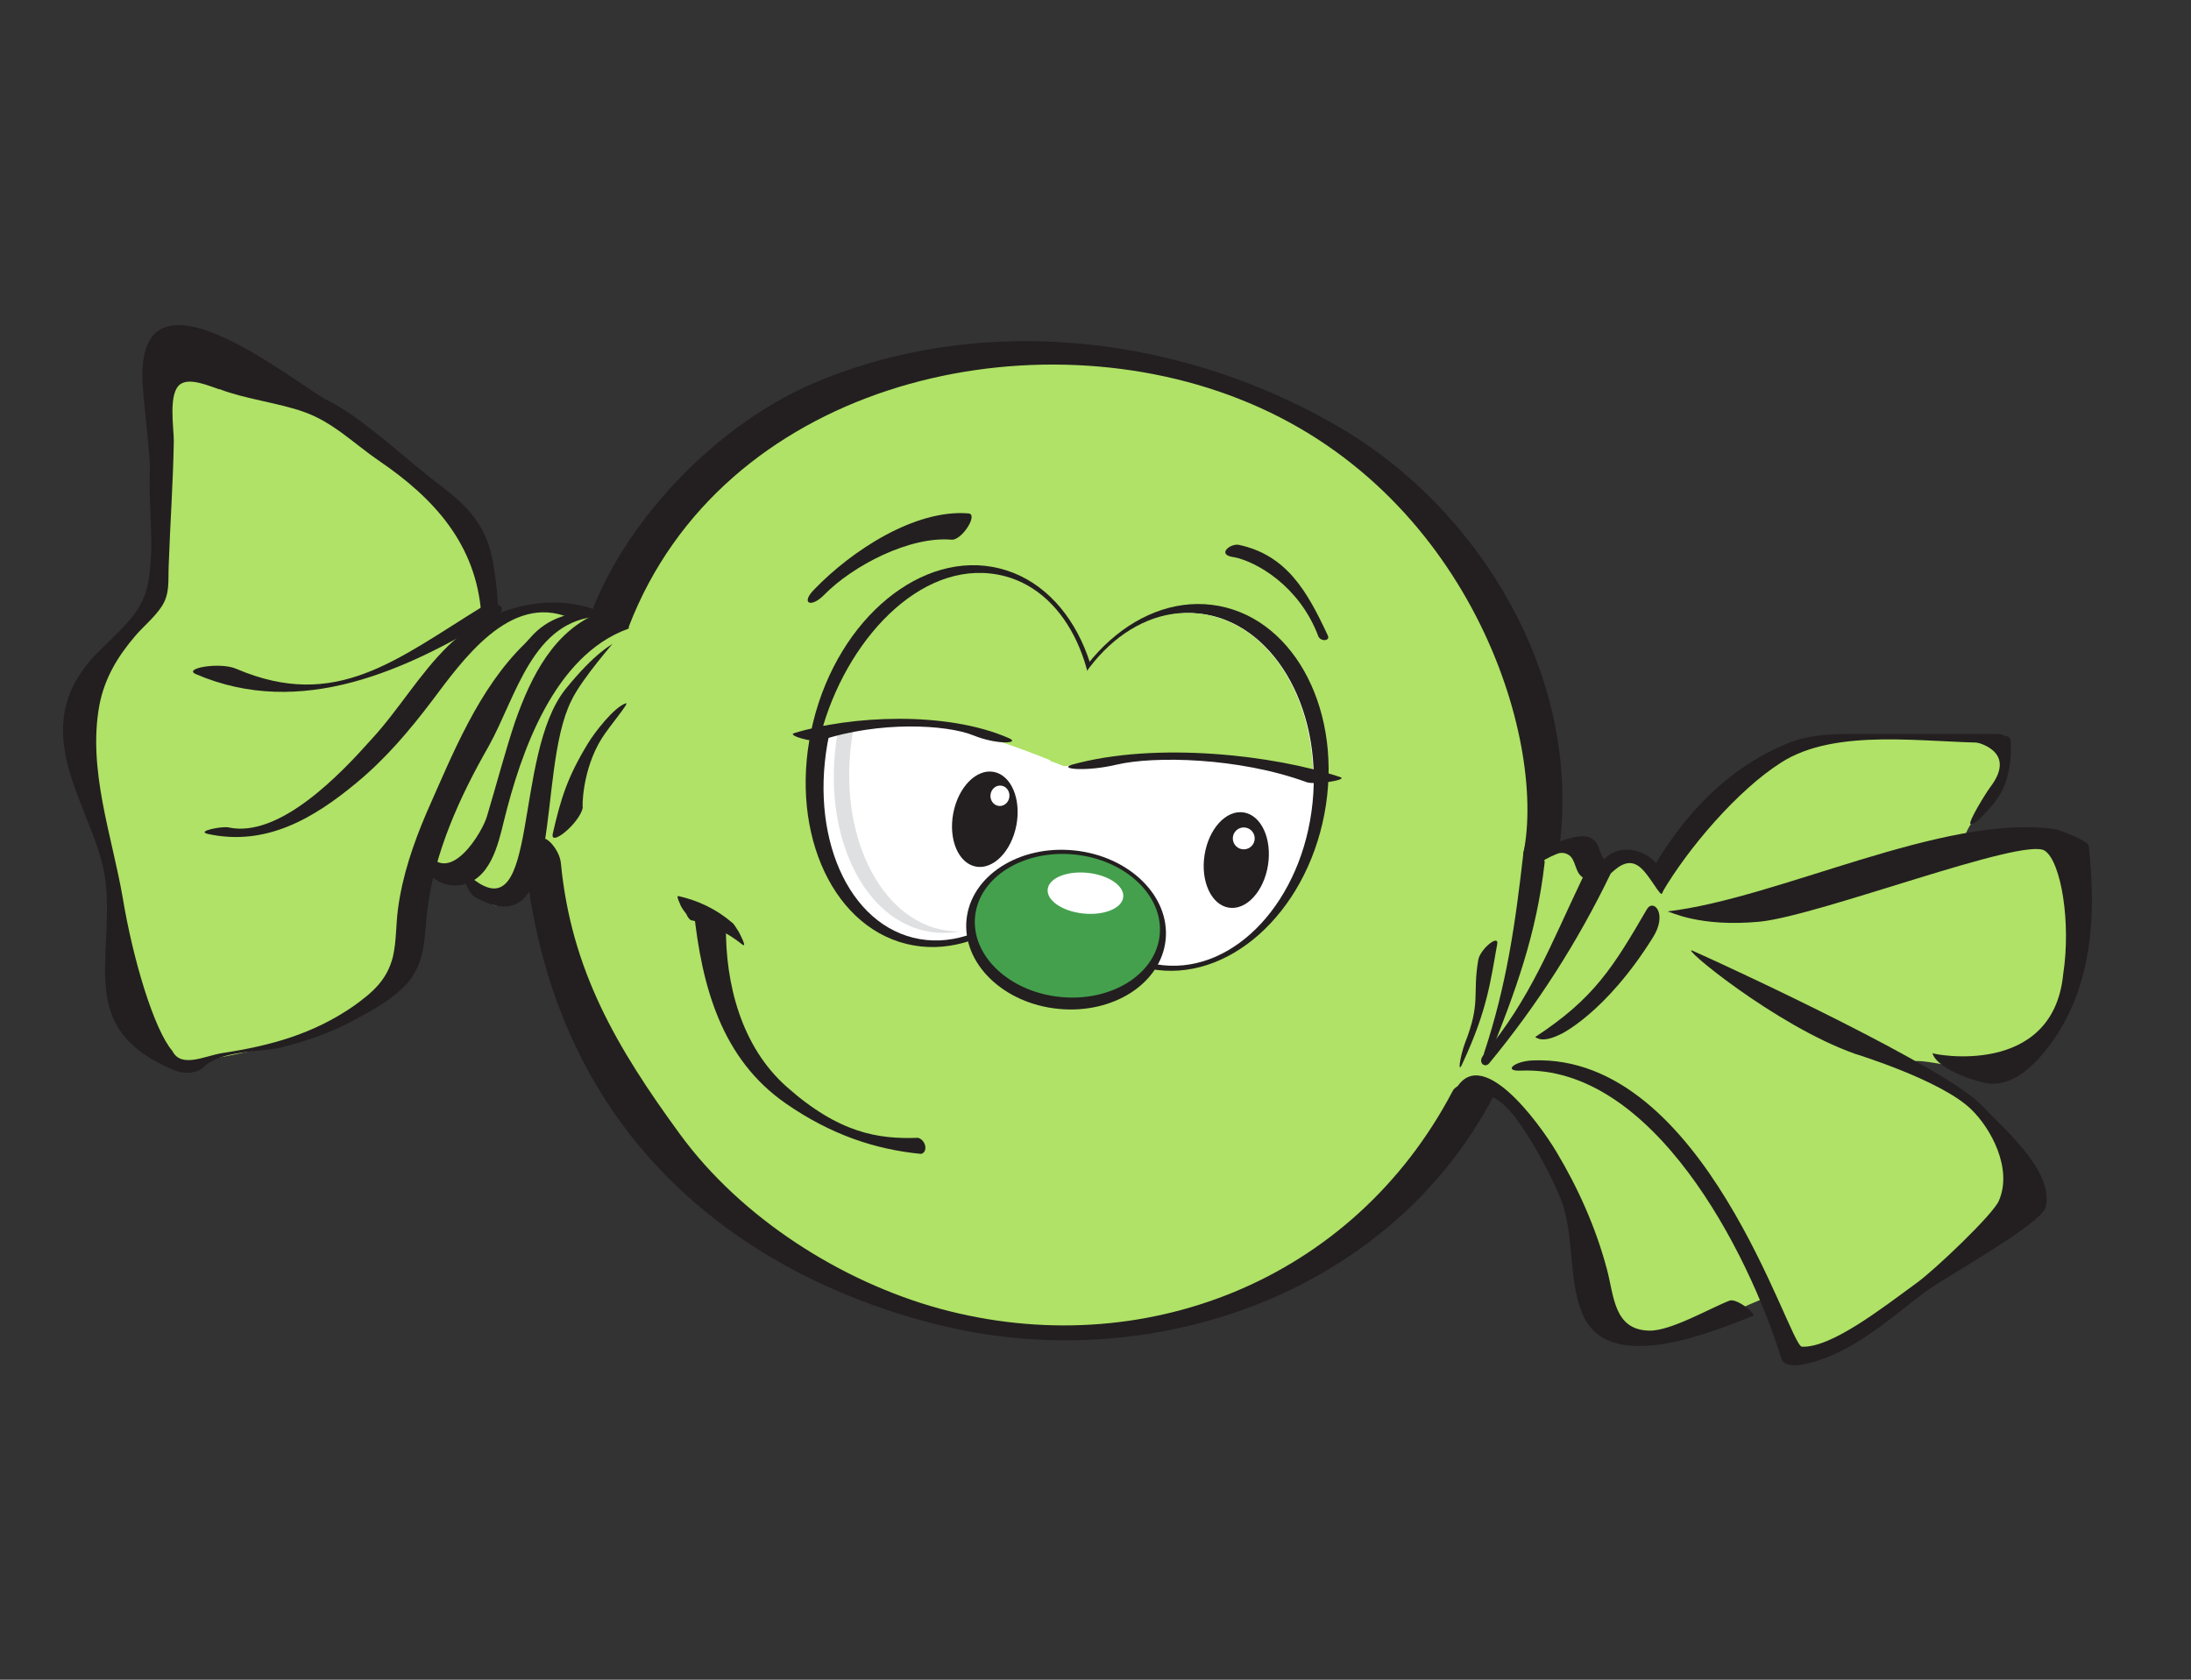 <?xml version="1.0" encoding="utf-8"?>
<!-- Generator: Adobe Illustrator 27.1.1, SVG Export Plug-In . SVG Version: 6.00 Build 0)  -->
<svg version="1.1" id="Layer_2" xmlns="http://www.w3.org/2000/svg" xmlns:xlink="http://www.w3.org/1999/xlink" x="0px" y="0px"
	 viewBox="0 0 300 230" style="enable-background:new 0 0 300 230;" xml:space="preserve">
<rect x="0" y="0" width="300" height="230" fill="#333333" stroke="none"/>
<style type="text/css">
	.st0{fill:#AFE266;}
	.st1{fill:#231F20;}
	.st2{fill:#FFFFFF;}
	.st3{fill:#DFE0E1;}
	.st4{fill:#44A04D;}
</style>
<g>
	<path class="st0" d="M22.3,53.9c0,0-2.1,6.3-1,11.3s2.3,12.3,0.2,15.7c-2.1,3.3-7.5,8.6-8.8,13.2s-2.7,6.1-0.8,12.5
		s3.8,14.4,4.8,20.5s0,7.3,2.3,11.5c2.3,4.2,2.5,6.3,4.8,6.9s2.7,0,3.8-0.2c1-0.2,8.6-1.7,9.8-2.1c1.3-0.4,12.1-3.8,14.6-7.1
		c2.5-3.3,3.8-4.8,4.2-9.2c0.4-4.4,0.2-11.5,2.1-9.8c1.9,1.7,2.1,3.1,3.6,2.5c1.5-0.6,0.8-1.3,2.1,0.4c1.3,1.7,0.6,2.5,2.1,3.1
		c1.5,0.6,1.5,1.3,2.5,0.6c1-0.6,2.3-2.3,3.3-3.8c1-1.5,2.3-2.7,2.3-2.7s3.8,15.7,5.4,19.4c1.7,3.8,11.3,21.3,16.3,25.9
		s13.4,11.1,17.4,12.5c4,1.5,19.4,6.3,22.4,6.7c2.9,0.4,15.3,1,18.4,0.4c3.1-0.6,14.2-2.5,19.2-5.6c5-3.1,12.1-6.9,15.1-10.2
		c2.9-3.3,10.2-13.8,11.9-15.7c1.7-1.9,2.7-2.3,3.6-1.9c0.8,0.4,6.5,6.3,7.3,7.3c0.8,1,5.4,11.7,6.1,13.4s2.1,7.7,2.5,9
		c0.4,1.3,1.7,4,4,4.2c2.3,0.2,8.6,0,11.3-1.7s6.9-3.3,6.9-3.3l3.8,8.4c0,0,4-0.2,7.1-2.1c3.1-1.9,15.1-9.4,18.8-14.2
		c3.8-4.8,4.8-6.7,4.6-7.9c-0.2-1.3-3.1-9.6-6.7-11.5c-3.6-1.9-9.2-4.8-7.5-5c1.7-0.2,7.9,1.3,9,1.5c1,0.2,6.1-1,8.4-4
		s4.8-7.5,4.8-13.4c0-5.9,0.2-13.2-2.5-13.8s-13.6,1.3-13.6,1.3s1-3.8,2.3-4.8c1.3-1,4.4-4.8,4.4-6.5s-0.8-3.8-0.8-3.8s-9-1-10.9-1
		c-1.9,0-14.2,0.2-15.9,0.8c-1.7,0.6-10,5.6-13.2,10c-3.1,4.4-4.4,7.3-5.4,7.7s-2.3-1.7-3.3-1.9c-1-0.2-2.5,0.2-3.6,0.8
		s-2.1,2.9-2.7,1.3c-0.6-1.7-0.2-3.1-1.7-3.1c-1.5,0-3.8-0.2-4.8,0.4c-1,0.6-2.1,1-2.1,1s2.1-16.5-0.4-23.2s-8.6-20.1-15.1-25.9
		S173.9,53.6,167.2,52c-6.7-1.7-20.9-5.2-32.2-2.7c-11.3,2.5-22.6,5.4-30.5,11.1S89.7,73.1,87.6,77.1c-2.1,4-3.6,8.6-3.6,8.6
		s-0.8-0.6-2.5-1.3c-1.7-0.6-4.8-1.9-7.1-1.7c-2.3,0.2-6.9,2.1-6.9,2.1s-0.4-7.7-2.9-12.1c-2.5-4.4-9.2-9.6-14.2-12.8
		c-5-3.1-9.4-4.6-11.1-5c-1.7-0.4-9.4-2.3-11.1-2.9c-1.7-0.6-5.2,0.4-5.2,0.4L22.3,53.9z"/>
	<g>
		<defs>
			<path id="SVGID_1_" d="M22.3,53.9c0,0-2.1,6.3-1,11.3s2.3,12.3,0.2,15.7c-2.1,3.3-7.5,8.6-8.8,13.2s-2.7,6.1-0.8,12.5
				s3.8,14.4,4.8,20.5s0,7.3,2.3,11.5c2.3,4.2,2.5,6.3,4.8,6.9s2.7,0,3.8-0.2c1-0.2,8.6-1.7,9.8-2.1c1.3-0.4,12.1-3.8,14.6-7.1
				c2.5-3.3,3.8-4.8,4.2-9.2c0.4-4.4,0.2-11.5,2.1-9.8c1.9,1.7,2.1,3.1,3.6,2.5c1.5-0.6,0.8-1.3,2.1,0.4c1.3,1.7,0.6,2.5,2.1,3.1
				c1.5,0.6,1.5,1.3,2.5,0.6c1-0.6,2.3-2.3,3.3-3.8c1-1.5,2.3-2.7,2.3-2.7s3.8,15.7,5.4,19.4c1.7,3.8,11.3,21.3,16.3,25.9
				s13.4,11.1,17.4,12.5c4,1.5,19.4,6.3,22.4,6.7c2.9,0.4,15.3,1,18.4,0.4c3.1-0.6,14.2-2.5,19.2-5.6c5-3.1,12.1-6.9,15.1-10.2
				c2.9-3.3,10.2-13.8,11.9-15.7c1.7-1.9,2.7-2.3,3.6-1.9c0.8,0.4,6.5,6.3,7.3,7.3c0.8,1,5.4,11.7,6.1,13.4s2.1,7.7,2.5,9
				c0.4,1.3,1.7,4,4,4.2c2.3,0.2,8.6,0,11.3-1.7s6.9-3.3,6.9-3.3l3.8,8.4c0,0,4-0.2,7.1-2.1c3.1-1.9,15.1-9.4,18.8-14.2
				c3.8-4.8,4.8-6.7,4.6-7.9c-0.2-1.3-3.1-9.6-6.7-11.5c-3.6-1.9-9.2-4.8-7.5-5c1.7-0.2,7.9,1.3,9,1.5c1,0.2,6.1-1,8.4-4
				s4.8-7.5,4.8-13.4c0-5.9,0.2-13.2-2.5-13.8s-13.6,1.3-13.6,1.3s1-3.8,2.3-4.8c1.3-1,4.4-4.8,4.4-6.5s-0.8-3.8-0.8-3.8
				s-9-1-10.9-1c-1.9,0-14.2,0.2-15.9,0.8c-1.7,0.6-10,5.6-13.2,10c-3.1,4.4-4.4,7.3-5.4,7.7s-2.3-1.7-3.3-1.9
				c-1-0.2-2.5,0.2-3.6,0.8s-2.1,2.9-2.7,1.3c-0.6-1.7-0.2-3.1-1.7-3.1c-1.5,0-3.8-0.2-4.8,0.4c-1,0.6-2.1,1-2.1,1
				s2.1-16.5-0.4-23.2s-8.6-20.1-15.1-25.9S173.9,53.6,167.2,52c-6.7-1.7-20.9-5.2-32.2-2.7c-11.3,2.5-22.6,5.4-30.5,11.1
				S89.7,73.1,87.6,77.1c-2.1,4-3.6,8.6-3.6,8.6s-0.8-0.6-2.5-1.3c-1.7-0.6-4.8-1.9-7.1-1.7c-2.3,0.2-6.9,2.1-6.9,2.1
				s-0.4-7.7-2.9-12.1c-2.5-4.4-9.2-9.6-14.2-12.8c-5-3.1-9.4-4.6-11.1-5c-1.7-0.4-9.4-2.3-11.1-2.9c-1.7-0.6-5.2,0.4-5.2,0.4
				L22.3,53.9z"/>
		</defs>
		<clipPath id="SVGID_00000148643809486162313840000004098223104933309314_">
			<use xlink:href="#SVGID_1_"  style="overflow:visible;"/>
		</clipPath>
	</g>
	<g>
		<path class="st1" d="M86.1,85.8c12.7-33,54-42.8,83.5-31.2c31.5,12.3,42.2,46.4,39,62.2c-0.4,1.9,4.8,0.5,5-1.4
			c2.7-23.1-11-45.2-29.2-56.3c-21.5-13-49.1-16.6-72.6-6.8c-13,5.4-25.7,18.2-30.8,31.5c-0.8,2,1.5,3.5,4.5,2.1L86.1,85.8z"/>
	</g>
	<g>
		<path class="st1" d="M72.1,119.5c5.7,46.2,42.9,58.8,57.6,62.2c28.9,6.6,60.8-4.9,74.8-31.6c1.2-2.2-4.7-2.5-5.6-0.7
			c-13.7,26.1-42.6,37.3-70.2,29.8c-13.5-3.7-27.2-12.4-35.6-23.9c-8.7-11.9-14.9-22.5-16.3-37.1c-0.2-2.2-2.9-4.7-2.7-2.6
			L72.1,119.5z"/>
	</g>
	<g>
		<path class="st1" d="M211.1,118c0.3-0.3,2.2-1.2,2.5-1.2c0.8-0.1,1.5,0.3,1.8,1c0.5,1,0.5,2,1.6,2.5c0.9,0.4,3.7-2,3.1-2.3
			c-1.1-0.5-0.9-2.1-1.8-2.9c-0.9-0.9-2.3-0.6-3.4-0.3c-2.3,0.6-5.2,1.9-6.1,4.3C208.7,119.6,209.9,119.2,211.1,118z"/>
	</g>
	<g>
		<path class="st1" d="M224.5,118.7c1.4,1.1,2.9,4.3,3.1,3.6c1.6-4.4-4.9-8.1-8.1-4.5c-0.6,0.7-0.4,1.6,0.3,2.2
			C220.3,120.4,222.2,116.9,224.5,118.7z"/>
	</g>
	<g>
		<path class="st1" d="M226.3,128.4c2.1-3.3,0.1-5.4-0.8-3.9c-4.6,7.9-7.2,12.2-15.3,17.5c0.1,0,0.8,0.9,3.3-0.3
			C213.6,141.7,219.8,138.8,226.3,128.4z"/>
	</g>
	<g>
		<path class="st1" d="M216.7,120.2c-4.4,9.2-7.1,16.5-13.6,24.3c-0.8,1,0.2,1.8,0.8,1.1c6.6-8,12.1-16.6,16.6-25.9
			C220.9,118.9,217.2,119.2,216.7,120.2L216.7,120.2z"/>
	</g>
	<g>
		<path class="st1" d="M227.6,122.2c3.5-6,10.3-14,16.3-17.8c7.5-4.8,19.7-2.7,28.3-2.7c1.5,0,3.7-1.2,0.9-1.2c-6,0-12,0-17.9,0
			c-3.6,0-7.3-0.1-10.7,1.4c-8.1,3.4-13.9,9.7-18.2,17C226,119.5,227.6,122.2,227.6,122.2z"/>
	</g>
	<g>
		<path class="st1" d="M272.5,107.8c-0.6,0.8-3,4.7-2.7,5c0.6,0.4,3.2-2.7,3.7-3.5c1.5-2,2-5.3,1.8-7.9c-0.1-1-1.6-0.6-2.4-0.4
			c-1,0.3-2.6-0.4-2.5,0.6C270.4,101.6,276.4,102.7,272.5,107.8z"/>
	</g>
	<g>
		<path class="st1" d="M241,126.2c8.4-0.9,36.2-11.7,39-9.7c2.2,1.5,3.6,9.8,2.5,16.9c-1.4,14.2-17.8,11-17.9,10.8
			c0.6,2.3,6.7,4.2,8.1,4.2c2.7,0,4.7-1.6,6.4-3.4c7.4-8.2,8-19,6.9-29.2c-0.1-0.7-4.3-2.3-4.9-2.3c-15.2-2-37.5,9.5-52.8,11.3
			C228.7,124.8,232.6,127,241,126.2z"/>
	</g>
	<g>
		<path class="st1" d="M269.9,151.9c2.7,2.6,5.7,8.1,3.8,12.5c-0.7,1.8-8.9,9.6-11.3,11.3c-4.8,3.5-11.7,8.9-15.7,8.7
			c-1.9-0.5-13.3-40.1-36.8-39.2c-2.6,0.1-4.1,1.5-1.7,1.4c18.1-0.8,31.2,24.8,35.7,39.4c0.3,1,1.6,1,2.6,0.9
			c6.7-1.2,11.8-6,17.1-10c3.2-2.3,15.9-9.3,16.5-11.6c1.2-4.9-5.7-10.7-8.7-13.9c-4.8-5.1-33.1-18.3-39.6-21.2
			c-2.2-1,11.2,10.2,22.2,14.1C254,144.3,265.8,147.9,269.9,151.9z"/>
	</g>
	<g>
		<path class="st1" d="M201.2,150.9c2.8-2.7,5.7,1.2,7.2,3.4c2,3,3.8,6.3,5.2,9.6c2.1,5,1,11.8,3.3,16.5c3.8,7.6,17,2.2,23.1-0.2
			c0.6-0.2-2.2-2.5-3.2-2.1c-2.6,1-8.1,4.2-11,4.1c-4.9-0.1-4.8-4.9-5.8-8.5c-1.5-5.6-3.9-11-6.9-16c-2.4-4-10.6-15.3-14-8.1
			C198.7,150.4,201.2,150.9,201.2,150.9z"/>
	</g>
	<path class="st1" d="M81,83.7c-6.2,0.3-8,3.3-9.1,4.4c-6.4,6.2-9.9,15.1-13.5,23.2c-1.8,4.2-3.3,8.6-3.9,13.1
		c-0.3,2.2-0.2,4.4-0.7,6.6c-0.8,3.2-2.8,4.9-5.3,6.7c-5.6,3.9-11.5,5.5-18.1,6.5c-2.4,0.4-5.6,2.1-6.8-0.3
		c-2.5-2.9-5.4-12.5-6.8-21c-1.5-8.6-4.8-17.5-3.2-26.3c0.7-3.7,2.5-6.7,4.9-9.5c1.1-1.3,2.6-2.5,3.6-4c1.2-1.8,0.9-3.5,1-5.7
		c0.2-5.7,0.6-11.3,0.7-17c0-1.9-0.8-6.6,0.9-7.8c1.3-0.9,3.8,0.2,5.3,0.7c0,0,0,0,0.1,0c3.3,1.3,8.2,1.9,11.5,3.1
		c4,1.4,6.8,4.3,10.3,6.7c7.5,5.1,13.3,11.4,14,21c0.1,1.6,2.5,1.6,2.4,0c-0.7-9-1.1-12.5-8.1-17.7c-3.9-2.9-10.8-9.4-15.2-11.5
		c-4-1.9-25.2-19.7-25.5-3.9c-0.1,3.1,1.2,11,1,14.1c-0.1,3.6,0.3,6.8,0.2,10.5c-0.2,4.2-0.5,6.6-3.3,9.7c-1.3,1.5-3.7,3.6-5,5.1
		c-9.2,10.7,1.2,21,2.1,30.7c1,10.9-4,20,9.5,25.5c1.2,0.5,3,0.4,3.9-0.5c2.4-2.3,7.7-2,10.7-2.7c3.2-0.8,6.4-1.9,9.3-3.4
		c2.8-1.5,6.3-3.3,8.3-5.9c2.1-2.8,1.9-6.1,2.3-9.4c1-8,4.4-15.5,8.4-22.5c3.8-6.8,6-17.4,15.3-17.8C82.7,84.4,83.4,83.6,81,83.7z"
		/>
	<g>
		<path class="st1" d="M26.8,92.3c14.4,6.2,28.9-0.5,41.3-8.1c1.7-1.1-0.4-2.1-2.1-1.1C54.3,90.3,46,97.4,32.4,91.6
			C30.2,90.6,25,91.5,26.8,92.3L26.8,92.3z"/>
	</g>
	<g>
		<path class="st1" d="M82.3,83.8c-7-3-15.6-0.5-20.9,4.6c-4,3.9-6.8,8.8-10.6,12.9c-4.1,4.6-12.5,13.5-19.5,12
			c-0.8-0.2-4.6,0.5-2.8,0.9c7.9,1.7,14.4-2.1,20.3-7c4-3.3,7.3-7.2,10.4-11.3c4-5.3,10.6-14.8,18.8-11.3c0.8,0.4,4.4-0.3,3.4-0.7
			L82.3,83.8z"/>
	</g>
	<g>
		<path class="st1" d="M82.3,83.8c-6.4,2.4-9.6,8.8-11.8,15.1c-1.3,3.9-2.6,8.8-3.8,12.8c-0.6,2.2-5.1,9.7-8.2,5
			c-1.5-2.3-1.6,0.3-0.7,1.7c1.2,1.9,2.8,3.1,5.2,2.8c4.1-0.6,5.2-5.5,6-8.8c2.3-9.3,6.8-22.6,17-26.3
			C86.9,85.6,82.3,83.8,82.3,83.8z"/>
	</g>
	<g>
		<path class="st1" d="M77.4,94.4c-7.2,9.1-3.5,33.2-12.7,25.9c-2-1.6-0.8,1.8,0.3,2.5C77.6,130,73.3,106,78.2,96
			c1.5-3.2,6.4-8.6,5.6-7.8C83.8,88.3,81.6,89.2,77.4,94.4z"/>
	</g>
	<g>
		<path class="st1" d="M82.4,101.1c1-1.6,3.9-5,3.3-4.8c-1.6,0.5-4.3,4-5.2,5.5c-2.8,4.6-3.7,7.5-4.8,12.3c-0.5,2,3.6-1.3,4.1-3.5
			C79.7,110.6,79.7,105.4,82.4,101.1z"/>
	</g>
	<g>
		<path class="st1" d="M208.6,116.7c-1.1,9.7-2.3,18.2-5.4,27.5c-0.3,0.9,0.3,1.4,0.5,1c3.9-9.6,6.7-17.4,7.8-27.1
			c0.1-1-2.5-3.2-2.5-3L208.6,116.7z"/>
	</g>
	<g>
		<path class="st1" d="M202.4,131.5c-0.8,4.7,0.4,5.7-1.8,11.3c-0.7,1.9-1.1,4.6-0.3,2.7c3.4-7.3,3.8-11.3,4.7-16.2
			C205.3,127.8,202.6,130,202.4,131.5L202.4,131.5z"/>
	</g>
	
		<ellipse transform="matrix(0.241 -0.97 0.97 0.241 -1.377 205.177)" class="st1" cx="130.5" cy="103.5" rx="26.5" ry="19.7"/>
	
		<ellipse transform="matrix(0.187 -0.982 0.982 0.187 25.982 247.039)" class="st1" cx="162.3" cy="107.8" rx="25.3" ry="19.5"/>
	
		<ellipse transform="matrix(0.241 -0.97 0.97 0.241 -0.952 206.058)" class="st2" cx="131.3" cy="103.6" rx="25.5" ry="17.9"/>
	
		<ellipse transform="matrix(0.101 -0.995 0.995 0.101 37.83 257.966)" class="st2" cx="161.6" cy="108.1" rx="24.2" ry="18.1"/>
	<path class="st3" d="M129.5,127.4c-9.1-1.4-14.9-13.4-12.8-26.7c1.8-11.3,8.6-19.9,16.1-21.4c-8.4,0.2-16.3,9.3-18.2,21.6
		c-2.1,13.3,3.6,25.3,12.8,26.7c1.4,0.2,2.8,0.2,4.2-0.1C130.9,127.6,130.2,127.5,129.5,127.4z"/>
	
		<ellipse transform="matrix(0.187 -0.982 0.982 0.187 -0.463 223.687)" class="st1" cx="134.9" cy="112.1" rx="6.6" ry="4.4"/>
	
		<ellipse transform="matrix(0.153 -0.988 0.988 0.153 27.101 266.927)" class="st1" cx="169.2" cy="117.7" rx="6.6" ry="4.4"/>
	
		<ellipse transform="matrix(0.101 -0.995 0.995 0.101 14.745 234.082)" class="st2" cx="136.8" cy="108.9" rx="1.4" ry="1.3"/>
	<circle class="st2" cx="170.3" cy="114.8" r="1.5"/>
	<g>
		<path class="st1" d="M130.3,73.9c-5.7-0.5-13.5,3.5-17.5,7.6c-1.8,1.8-3.2,1.1-1.3-0.8c5.1-5.3,13.8-11,21.1-10.4
			C134,70.4,131.7,74,130.3,73.9L130.3,73.9z"/>
	</g>
	<g>
		<path class="st1" d="M180.5,87.1c0.3,0.8,1.7,0.7,1.3-0.1c-2.8-6-5.6-11-12.2-12.4c-1.2-0.2-3.1,1.4-0.6,1.7
			C172,76.9,177.9,80.2,180.5,87.1z"/>
	</g>
	<path class="st0" d="M127.4,99c8.9,1.7,18.3,5.9,18.3,5.9s1.7-0.3,3.8-0.6c1.7-12.2-3.2-23.1-11.9-25.4
		c-10.7-2.8-21.1,7.8-24.9,20.5C116.4,99.5,123.1,98.2,127.4,99z"/>
	<path class="st0" d="M145.7,104.9c0,0,6.5-0.6,9.4-1.2c3.9-0.8,18.1,0.2,23.5,2.8c0.4,0.2,0.8,0.3,1.2,0.4c0.1-12-6.5-22-15.8-22.9
		c-9.4-1-18.1,7.9-20.2,20.2C145,104.6,145.7,104.9,145.7,104.9z"/>
	<g>
		<path class="st1" d="M178.9,107.1c1.1,0.4,5.8-0.3,4.6-0.7c-9-3-25.2-4.9-36.7-1.7c-2,0.6,1.9,1,6.1,0
			C158,103.5,169.6,103.7,178.9,107.1z"/>
	</g>
	<g>
		<path class="st1" d="M112.3,101.4c-1,0.3-4.5-0.7-3.6-1c7.7-2.4,20.9-3.1,29.5,0.7c1.5,0.7-1.7,0.9-4.9-0.4
			C129.6,99.2,120.4,98.7,112.3,101.4z"/>
	</g>
	<g>
		<g>
			<path class="st1" d="M94.6,126c2.6,0.5,5,1.7,7,3.3c0.6,0.5,0.1-0.6,0-0.8c-0.2-0.4-0.4-0.9-0.7-1.3c-0.2-0.3-0.4-0.7-0.7-0.9
				c-2.1-1.8-4.6-3-7.3-3.6c-0.4-0.1,0.3,1.2,0.3,1.3c0.2,0.4,0.5,0.8,0.8,1.2C94.1,125.5,94.4,125.9,94.6,126L94.6,126z"/>
		</g>
	</g>
	<path class="st1" d="M126.1,158c1-0.2,0.7-1.9-0.4-2.2c-5.4,0.2-10.8-0.6-18-7c-6.2-5.5-8.4-14.1-8.3-22.1c0-1.2-4.5-2.7-4.4-2
		c1.1,10.4,3.8,20.3,12.6,26.4C113.8,155.4,119.9,157.4,126.1,158z"/>
	
		<ellipse transform="matrix(0.101 -0.995 0.995 0.101 4.672 259.616)" class="st1" cx="145.9" cy="127.2" rx="10.9" ry="13.7"/>
	<ellipse transform="matrix(0.101 -0.995 0.995 0.101 5.338 259.234)" class="st4" cx="146" cy="126.7" rx="9.8" ry="12.7"/>
	
		<ellipse transform="matrix(0.101 -0.995 0.995 0.101 11.93 257.807)" class="st2" cx="148.6" cy="122.3" rx="2.8" ry="5.2"/>
</g>
</svg>

